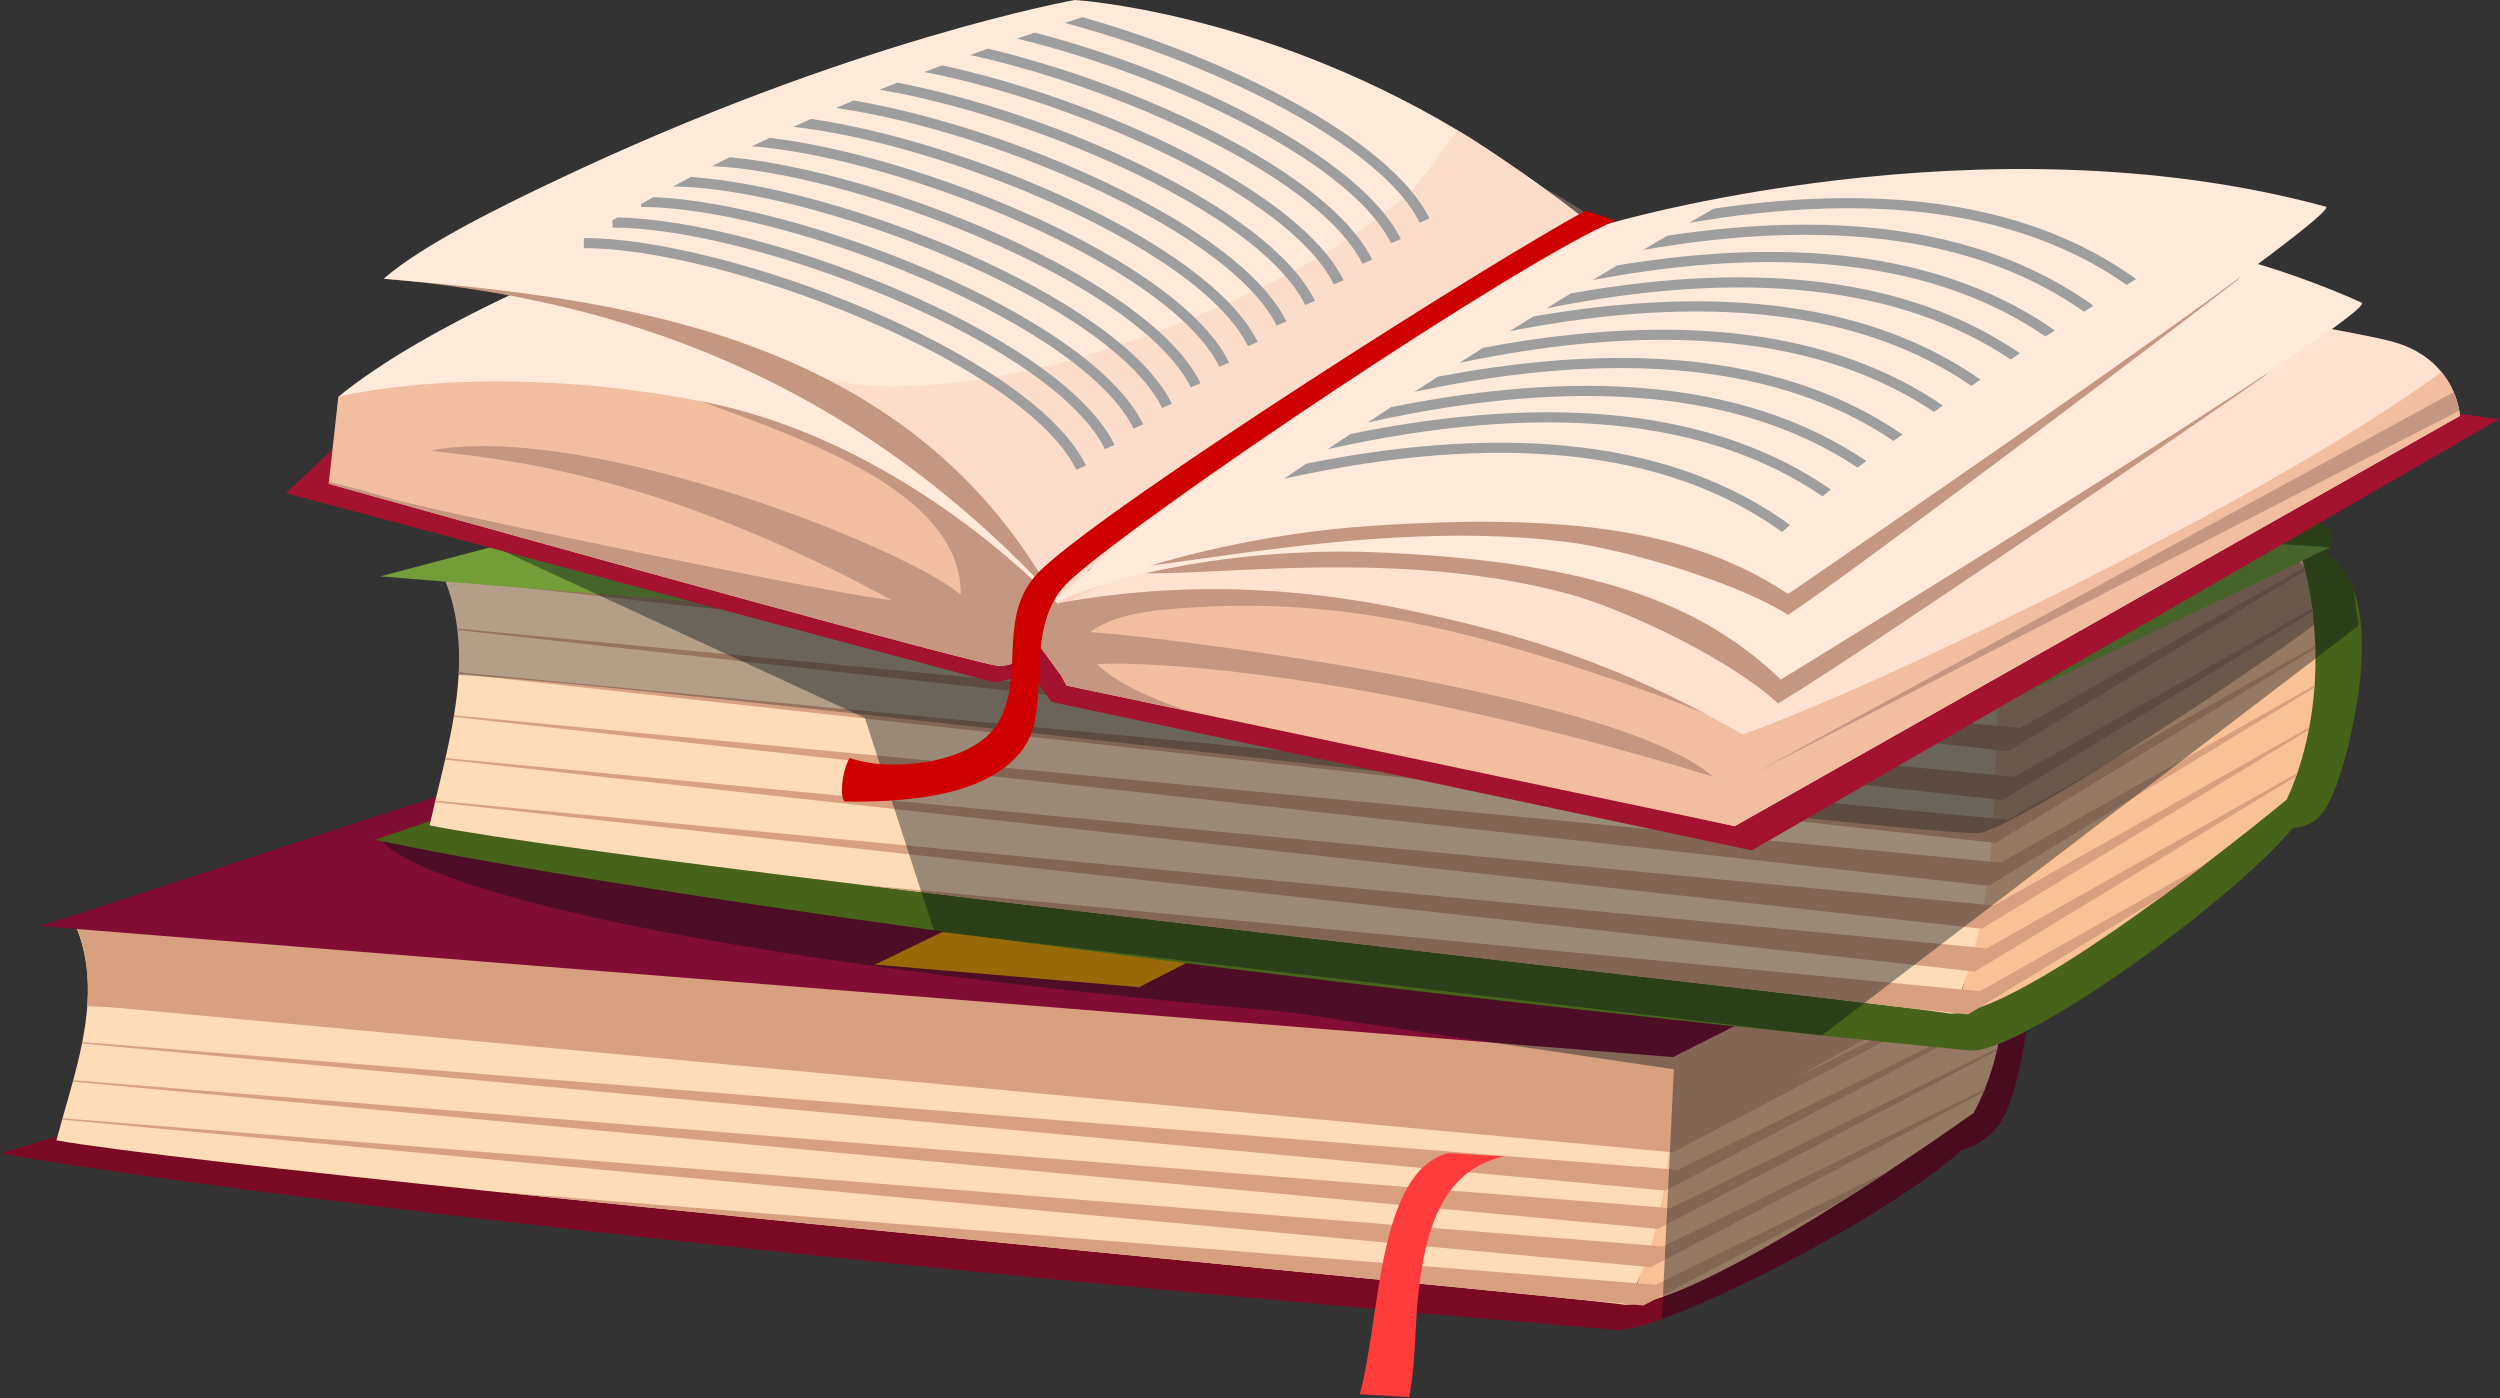 <?xml version="1.0" encoding="utf-8"?>
<!-- Generator: Adobe Illustrator 16.0.4, SVG Export Plug-In . SVG Version: 6.00 Build 0)  -->
<!DOCTYPE svg PUBLIC "-//W3C//DTD SVG 1.1//EN" "http://www.w3.org/Graphics/SVG/1.1/DTD/svg11.dtd">
<svg version="1.1" id="レイヤー_1" xmlns="http://www.w3.org/2000/svg" xmlns:xlink="http://www.w3.org/1999/xlink" x="0px"
	 y="0px" width="396.978px" height="221.998px" viewBox="0 0 396.978 221.998" enable-background="new 0 0 396.978 221.998"
	 xml:space="preserve">
<rect x="0" y="0" width="396.978" height="221.998" fill="#333333" stroke="none"/>
<g>
	<g>
		<g>
			<path fill="#7A0A24" d="M316.225,176.897c-0.612,1.606-2.271,3.552-4.669,5.69c-10.409,9.289-34.73,22.223-47.666,26.855
				c-3.343,1.199-5.924,1.842-7.31,1.726C64.263,195.01,0,183.146,0,183.146l9.135-2.719l6.939-2.066l0.791-0.235l15.056-4.48
				l1.293-0.385l14.555-4.334l1.789-0.531l14.06-4.186l1.334-0.397l0.956-0.285l6.997-2.082c0,0,9.84-0.129,25.565-0.188
				c4.769-0.018,10.079-0.029,15.819-0.029c18.514,0,41.511,0.122,65.285,0.553c4.608,0.082,9.245,0.177,13.886,0.285
				c8.299,0.191,16.606,0.424,24.765,0.707c1.661,0.059,3.318,0.118,4.968,0.178c0.115,0.006,0.234,0.01,0.351,0.015
				c13.405,0.503,26.314,1.146,38.024,1.962c1.479,0.102,2.938,0.208,4.375,0.316c1.434,0.107,2.846,0.219,4.234,0.332
				c0.529,0.045,1.057,0.088,1.577,0.133c1.202,0.1,2.387,0.204,3.553,0.311c2.581,0.234,5.071,0.479,7.466,0.734
				c0.92,0.101,1.825,0.201,2.717,0.303c1.978,0.227,3.879,0.463,5.701,0.708c0.205,0.026,0.41,0.054,0.612,0.082
				c0.689,0.094,1.366,0.19,2.032,0.286c2.314,0.336,4.48,0.689,6.484,1.059c0.473,0.088,0.936,0.176,1.39,0.264
				c2.371,0.463,4.489,0.954,6.33,1.469l0.271,0.078c0.111,0.033,0.225,0.064,0.334,0.098c0.07,0.02,0.141,0.041,0.211,0.061
				c2.32,0.693,4.148,1.434,5.42,2.223c0.114,0.072,0.225,0.145,0.33,0.217c0.079,0.052,0.154,0.105,0.227,0.16
				C316.152,174.729,316.654,175.773,316.225,176.897z"/>
			<path fill="#7A0A24" d="M322.63,153.069c0,0.621-0.01,1.24-0.029,1.852c-0.015,0.383-0.031,0.766-0.051,1.142
				c-0.146,2.771-0.465,5.336-0.754,7.298c-0.029,0.198-0.06,0.407-0.092,0.625c-0.637,4.186-1.967,11.585-4.492,14.89
				c-1.446,1.894-3.583,3.195-5.656,3.713c-1.709,0.427-3.377,0.32-4.576-0.432l0.162-1.073l0.58-3.861l0.103-0.685l0.792-5.25
				l0.027-0.188l0.035-0.228l0.041-0.28l0.79-5.242l0.106-0.705l0.19-1.268l0.112-0.744l0.393-2.604l0.092-0.615l0.108-0.718
				l0.343-2.281l0.082-0.548l0.36-2.39l0.032-0.215l0.078-0.513l0.547-3.646l0.389-2.578l0.006-0.034l0.105-0.689l0.237-1.585
				l0.283-1.879l0.12-0.8l0.042-0.276l0.226-1.503l0.005-0.034l0.532-3.539c1.276,0.251,2.377,0.718,3.322,1.361
				c0.553,0.375,1.052,0.809,1.502,1.294c0.786,0.844,1.426,1.844,1.941,2.954c0.242,0.517,0.456,1.058,0.646,1.619
				c0.395,1.164,0.684,2.414,0.89,3.706c0.093,0.579,0.169,1.166,0.227,1.76C322.57,150.261,322.628,151.674,322.63,153.069z"/>
			<path fill="#F9C196" d="M318.082,160.503c-0.01,0.117-0.02,0.234-0.031,0.351c-0.176,1.886-0.467,3.761-0.877,5.603
				c-0.026,0.123-0.053,0.246-0.084,0.369c-0.48,2.092-1.121,4.142-1.918,6.119c-0.059,0.15-0.121,0.303-0.186,0.454
				c-0.471,1.134-0.998,2.243-1.578,3.319c-3.227,2.285-7.947,5.56-13.338,9.123c-2.302,1.521-4.726,3.095-7.207,4.666
				c-10.646,6.744-22.354,13.453-30.049,15.816c-1.338,0.412-2.555,0.691-3.621,0.816c-0.337,0.04-0.658,0.064-0.965,0.073
				c0.037-0.052,0.073-0.103,0.107-0.153c0.735-1.047,1.291-2.144,1.704-3.282c0.104-0.29,0.202-0.585,0.29-0.882
				c0.176-0.591,0.317-1.191,0.43-1.801c0.204-1.11,0.311-2.249,0.352-3.407c0.03-0.905,0.021-1.825-0.016-2.751
				c-0.046-1.139-0.13-2.289-0.228-3.443c-0.079-0.928-0.166-1.86-0.247-2.79c-0.099-1.146-0.189-2.292-0.245-3.425
				c-0.045-0.939-0.065-1.872-0.046-2.793c0.005-0.321,0.016-0.641,0.033-0.959c0.031-0.623,0.085-1.24,0.164-1.852
				c0.025-0.187,0.047-0.371,0.067-0.555c0.114-0.938,0.2-1.861,0.266-2.775c0.084-1.129,0.138-2.246,0.175-3.363
				c0.039-1.202,0.058-2.406,0.072-3.626c0.004-0.345,0.006-0.692,0.01-1.04c0.008-0.76,0.121-1.533,0.256-2.306
				c0.342-1.963,0.835-3.922,0.13-5.603l4.717-1.878l44.624-17.769l4.047-1.611c0.611,1.462,1.142,2.979,1.588,4.538
				c0.014,0.041,0.025,0.083,0.036,0.125c0.043,0.15,0.085,0.3,0.125,0.451c0.477,1.75,0.851,3.551,1.118,5.378
				c0.019,0.135,0.039,0.269,0.056,0.403c0.085,0.625,0.159,1.253,0.221,1.884c0.095,0.993,0.159,1.992,0.192,2.993
				c0.006,0.122,0.009,0.244,0.012,0.366C318.283,157.025,318.232,158.768,318.082,160.503z"/>
			<path fill="#FFDCB8" d="M266.344,156.501c-0.046,0.667-0.087,1.343-0.125,2.028c-0.138,2.511-0.226,5.139-0.313,7.844
				c-0.035,1.127-0.072,2.267-0.113,3.419c-0.041,1.177-0.087,2.365-0.141,3.559c-0.051,1.136-0.107,2.277-0.178,3.424
				c-0.054,0.904-0.115,1.812-0.184,2.723c-0.037,0.482-0.076,0.967-0.119,1.449c-0.058,0.658-0.119,1.315-0.186,1.973
				c-0.093,0.902-0.196,1.804-0.312,2.703c-0.145,1.141-0.309,2.279-0.497,3.41c-0.147,0.9-0.313,1.795-0.492,2.687
				c-0.228,1.137-0.483,2.267-0.769,3.388c-0.227,0.896-0.475,1.784-0.742,2.666c-0.344,1.129-0.721,2.248-1.135,3.349
				c-0.225,0.597-0.46,1.188-0.709,1.774c-0.124,0.293-0.251,0.584-0.379,0.873c-0.5,1.117-1.043,2.215-1.639,3.289
				c-0.025,0.053-0.055,0.104-0.084,0.155c-0.94-0.147-3.942-0.479-8.609-0.962l-0.02-0.002
				c-26.898-2.781-108.966-10.555-170.646-16.978l-0.013-0.001c-33.071-3.443-60.28-6.499-69.979-8.189
				c0.284-1.084,0.588-2.183,0.905-3.297c0.02-0.072,0.041-0.143,0.061-0.215c0.542-1.907,1.11-3.85,1.643-5.816
				c0.021-0.074,0.041-0.148,0.061-0.223c0.519-1.926,1.003-3.875,1.392-5.832c0.017-0.076,0.032-0.152,0.046-0.228
				c0.371-1.896,0.652-3.798,0.791-5.7c0.005-0.061,0.008-0.123,0.013-0.184c0.007-0.076,0.012-0.152,0.015-0.227
				c0.129-2.001,0.094-3.996-0.163-5.977c-0.009-0.071-0.019-0.143-0.028-0.213c-0.325-2.362-0.969-4.701-2.035-6.99
				c-0.028-0.06-0.055-0.119-0.084-0.179c-0.068-0.142-0.137-0.285-0.208-0.427l43.006-7.414c13.713-2.881,30.099-0.359,43.985,0.99
				c23.579,2.292,47.117,5.205,70.712,7.412c21.498,2.014,42.306,8.035,63.636,10.023
				C242.57,157.506,256.869,159.669,266.344,156.501z"/>
			<path fill="#D8A07E" d="M317.813,150.045l-51.017,26.852l-1.322-0.122l-4.614-0.43L13.725,153.384
				c-0.009-0.071-0.019-0.143-0.028-0.213l247.338,19.811l4.617,0.369l3.121,0.251l48.984-23.96
				C317.776,149.777,317.796,149.911,317.813,150.045z"/>
			<path fill="#D8A07E" d="M316.639,144.264l-48.854,25.713l-1.992-0.185l-4.686-0.437L11.662,146.181
				c-0.028-0.06-0.055-0.119-0.084-0.179l249.795,20.008l4.533,0.363l3.855,0.309l46.753-22.869
				C316.557,143.963,316.599,144.113,316.639,144.264z"/>
			<path fill="#D8A07E" d="M318.238,155.289l-52.609,27.689l-0.643-0.059l-4.656-0.434L13.873,159.587
				c0.007-0.076,0.012-0.152,0.015-0.227l246.707,19.76l4.696,0.377l2.314,0.186l50.621-24.761
				C318.232,155.044,318.235,155.167,318.238,155.289z"/>
			<path fill="#D8A07E" d="M318.082,160.503c-0.01,0.117-0.02,0.234-0.031,0.351l-53.592,28.206l-0.282-0.027l-3.556-0.329
				L13.022,165.699c0.017-0.076,0.032-0.152,0.046-0.228l247.307,19.808l4.298,0.344l1.762,0.143L318.082,160.503z"/>
			<path fill="#D8A07E" d="M317.173,166.457c-0.026,0.123-0.053,0.246-0.084,0.369l-53.799,28.315l-0.375-0.034l-1.82-0.17
				L11.569,171.753c0.021-0.074,0.041-0.148,0.061-0.223l249.237,19.963l2.816,0.226l1.583,0.126L317.173,166.457z"/>
			<path fill="#D8A07E" d="M315.171,172.945c-0.059,0.15-0.121,0.303-0.186,0.454l-52.865,27.823l-1.082-0.101l-0.279-0.026
				L9.866,177.785c0.02-0.072,0.041-0.143,0.061-0.215l251.184,20.118l1.062,0.085l1.924,0.154L315.171,172.945z"/>
			<path fill="#D8A07E" d="M300.07,185.841c-2.302,1.521-4.726,3.095-7.207,4.666l-30.049,15.816l-1.861,0.98l-1.76-0.164
				l-0.857-0.08l-0.023-0.002l-8.693-0.807l-0.02-0.002c-26.898-2.781-108.966-10.555-170.646-16.978l180.997,14.497l0.089,0.009
				l2.89,0.23L300.07,185.841z"/>
			<g>
				<g>
					<path fill="#D8A07E" d="M318.034,151.929c-9.766,6.479-42.835,25.316-52.862,29.018c-0.881,0.324-1.583,0.534-2.077,0.605
						c-0.353,0.054-1.284,0.042-2.731-0.025c-26.217-1.232-222.427-21.117-246.503-21.756c0.005-0.061,0.008-0.123,0.013-0.184
						c0.007-0.076,0.012-0.152,0.015-0.227c0.129-2.001,0.094-3.996-0.163-5.977c-0.009-0.071-0.019-0.143-0.028-0.213
						c-0.325-2.362-0.969-4.701-2.035-6.99c-0.028-0.06-0.055-0.119-0.084-0.179c-0.068-0.142-0.137-0.285-0.208-0.427l43.006-7.414
						c13.713-2.881,30.099-0.359,43.985,0.99c23.579,2.292,47.117,5.205,70.712,7.412c21.498,2.014,42.306,8.035,63.636,10.023
						c9.861,0.919,24.16,3.082,33.636-0.086c-0.046,0.667-0.087,1.343-0.125,2.028l44.624-17.769
						c2.672,0.773,4.333,1.664,5.635,2.927c0.014,0.041,0.025,0.083,0.036,0.125c0.043,0.15,0.085,0.3,0.125,0.451
						c0.477,1.75,0.851,3.551,1.118,5.378c0.019,0.135,0.039,0.269,0.056,0.403C317.898,150.67,317.972,151.298,318.034,151.929z"/>
				</g>
			</g>
			<g>
				<path fill="#7A0A24" d="M319.392,139.654c-0.12,1.779-1.457,3.137-2.986,3.033L79.392,126.598
					c-1.529-0.104-2.67-1.629-2.549-3.407l0,0c0.121-1.778,1.458-3.136,2.986-3.032l237.015,16.088
					C318.372,136.35,319.513,137.876,319.392,139.654L319.392,139.654z"/>
				<polygon fill="#820D34" points="6.425,147.06 78.837,123.38 317.855,141.623 265.64,167.857 				"/>
				<polygon fill="#FFA600" points="221.955,135.691 180.872,156.755 138.941,153.171 181.12,132.742 				"/>
			</g>
			<path fill="#FF3C3C" d="M215.916,221.382l7.84,0.468c0.059-0.271,0.115-0.56,0.169-0.87c0.878-5.017,0.729-10.613,1.331-15.877
				c1.025-8.946,3.418-19.386,13.661-21.471l-8.962-0.535C218.57,186.117,219.24,209.526,215.916,221.382z"/>
		</g>
		<path opacity="0.4" fill="#000E16" d="M343.287,148.39c-6.725,5.524-14.607,11.219-21.582,15.595
			c-0.637,4.186-1.967,11.585-4.492,14.89c-1.446,1.894-3.583,3.195-5.656,3.713c-10.409,9.289-34.73,22.223-47.666,26.855
			l0.17-3.528l0.012-0.255l0.108-2.262l0.16-3.344l0.11-2.301l0.16-3.309l0.127-2.641l0.143-2.966l0.152-3.187l0.13-2.716
			l0.098-2.023l0.065-1.413l0.081-1.65l0.052-1.076l0.164-3.423l0.171-3.559l-4.685-0.69l-23.887-3.525l-18.997-2.803l-3.265-0.481
			c0,0-8.059-1.345-10.77-1.589C68.785,148.516,60.753,133.607,60.753,133.607c-0.008-0.003,1.62-1.12,1.62-1.12l21.64-3.206
			l13.006,6.877l5.566-0.248l39.255-1.75l10.201-0.455l34.625-1.542l4.582-0.203l10.251-0.456l102.874-4.585l4.505-0.2l25.745-1.148
			l4.128-0.184l2.262-0.101l0.276-0.013l0.127,1.465l0.274,3.18l0.091,1.047l0.42,4.856l0.084,0.981l0.419,4.84L343.287,148.39z"/>
		<g>
			<path fill="#47631A" d="M365.32,129.889c-2.619,3.629-7.838,8.574-14.04,13.667c-6.724,5.524-14.606,11.219-21.581,15.596
				c-1.588,0.995-3.129,1.921-4.598,2.763c-0.907,0.519-1.789,1.005-2.637,1.457c-0.166,0.088-0.332,0.176-0.494,0.261
				c-1.986,1.033-3.777,1.855-5.298,2.406c-0.124,0.046-0.249,0.088-0.368,0.13c-0.408,0.14-0.792,0.259-1.155,0.354
				c-0.934,0.248-1.717,0.353-2.326,0.293c-2.056-0.205-4.096-0.409-6.121-0.615c-0.599-0.059-1.194-0.119-1.79-0.181
				c-2.326-0.235-4.632-0.469-6.92-0.701c-0.805-0.083-1.604-0.164-2.402-0.246c-0.08-0.009-0.162-0.017-0.242-0.026
				c-2.03-0.208-4.045-0.415-6.044-0.623c-1.008-0.104-2.013-0.209-3.013-0.312c-2.4-0.251-4.777-0.5-7.134-0.745
				c-1.72-0.183-3.427-0.365-5.123-0.546c-0.059-0.006-0.116-0.012-0.175-0.018c-1.564-0.166-3.119-0.333-4.664-0.496
				c-13.113-1.408-25.516-2.783-37.233-4.127c-0.143-0.016-0.284-0.031-0.425-0.048c-6.673-0.766-13.12-1.519-19.352-2.262
				c-99.857-11.887-143.862-20.677-151.432-22.263c-0.728-0.153-1.118-0.239-1.19-0.255c-0.009-0.003-0.012-0.003-0.012-0.003
				l8.832-3.023l6.707-2.294l0.767-0.263l14.555-4.98l1.249-0.43l8.229-2.816l5.845-2l1.731-0.593l22.57-7.725
				c0,0,112.839,1.673,182.375,7.989c1.545,0.14,3.068,0.284,4.568,0.428c9.654,0.932,18.353,1.962,25.639,3.094
				c1.012,0.158,1.997,0.318,2.953,0.479c0.574,0.098,1.14,0.196,1.695,0.294h0.002c0.732,0.131,1.446,0.264,2.141,0.395
				c1.533,0.293,2.973,0.594,4.312,0.9c0.375,0.084,0.742,0.17,1.101,0.256c2.433,0.588,4.502,1.199,6.165,1.83
				c0.194,0.074,0.383,0.148,0.565,0.225c0.753,0.307,1.412,0.619,1.972,0.938C365.617,127.25,366.304,128.527,365.32,129.889z"/>
			<path fill="#47631A" d="M374.192,112.072c-0.632,3.828-2.735,14.044-5.665,17.337c-2.598,2.921-6.699,2.286-9.663,0.995
				c-0.364-0.155-0.712-0.323-1.035-0.498l3.455-20.446l1.111-6.575l1.896-11.217l0.122-0.718l0.251-1.483l0.097-0.565l0.132-0.791
				l0.17-1.01l0.089-0.513l0.058-0.348c0.672,0.113,1.298,0.271,1.884,0.473c0.62,0.21,1.193,0.467,1.725,0.769
				c0.138,0.077,0.274,0.156,0.405,0.241c2.195,1.379,3.621,3.507,4.512,5.985C375.859,99.625,374.94,107.54,374.192,112.072z"/>
			<path fill="#F9C196" d="M367.538,108.806c-0.009,0.131-0.017,0.262-0.028,0.394c-0.156,2.111-0.426,4.21-0.812,6.272
				c-0.023,0.14-0.049,0.277-0.078,0.414c-0.453,2.343-1.059,4.638-1.818,6.85c-0.057,0.17-0.115,0.34-0.177,0.51
				c-0.449,1.27-0.953,2.51-1.507,3.715c-3.11,2.553-7.662,6.208-12.861,10.187c-2.219,1.697-4.557,3.454-6.95,5.208
				c-10.271,7.528-21.567,15.014-29.006,17.641c-1.293,0.458-2.47,0.77-3.503,0.907c-0.325,0.043-0.637,0.069-0.934,0.078
				c0.035-0.057,0.07-0.114,0.104-0.172c0.705-1.17,1.235-2.397,1.629-3.672c0.1-0.325,0.191-0.655,0.275-0.987
				c0.166-0.662,0.299-1.334,0.404-2.016c0.19-1.244,0.287-2.52,0.317-3.816c0.024-1.016,0.009-2.045-0.032-3.082
				c-0.053-1.277-0.141-2.565-0.243-3.859c-0.083-1.039-0.174-2.084-0.258-3.125c-0.103-1.285-0.198-2.568-0.261-3.839
				c-0.049-1.052-0.076-2.097-0.062-3.129c0.002-0.359,0.012-0.718,0.025-1.074c0.026-0.697,0.074-1.39,0.148-2.073
				c0.021-0.209,0.041-0.416,0.062-0.621c0.104-1.052,0.181-2.085,0.238-3.109c0.074-1.265,0.119-2.516,0.147-3.767
				c0.029-1.348,0.04-2.696,0.046-4.063c0.001-0.385,0.002-0.774,0.003-1.164c0.003-0.851,0.106-1.719,0.232-2.583
				c0.318-2.198,0.783-4.392,0.09-6.276l4.557-2.092l43.111-19.79l3.91-1.794c0.602,1.638,1.125,3.34,1.568,5.088
				c0.014,0.046,0.024,0.094,0.035,0.14c0.043,0.168,0.084,0.336,0.125,0.506c0.473,1.961,0.847,3.979,1.117,6.028
				c0.02,0.151,0.041,0.3,0.058,0.452c0.087,0.699,0.163,1.403,0.227,2.11c0.099,1.113,0.167,2.232,0.206,3.354
				c0.006,0.137,0.01,0.273,0.014,0.41C367.71,104.91,367.671,106.863,367.538,108.806z"/>
			<path fill="#FFDCB8" d="M317.392,104.189c-0.04,0.748-0.075,1.504-0.107,2.271c-0.117,2.813-0.186,5.756-0.252,8.787
				c-0.027,1.263-0.055,2.54-0.088,3.83c-0.031,1.318-0.068,2.648-0.112,3.986c-0.042,1.271-0.09,2.551-0.149,3.836
				c-0.047,1.014-0.1,2.029-0.16,3.049c-0.033,0.541-0.068,1.083-0.106,1.624c-0.052,0.736-0.106,1.473-0.167,2.209
				c-0.084,1.011-0.178,2.021-0.283,3.028c-0.134,1.277-0.286,2.551-0.461,3.818c-0.137,1.008-0.291,2.01-0.459,3.008
				c-0.213,1.273-0.453,2.539-0.721,3.794c-0.215,1.003-0.449,1.997-0.703,2.984c-0.325,1.265-0.683,2.518-1.078,3.749
				c-0.213,0.668-0.438,1.33-0.674,1.986c-0.119,0.328-0.239,0.653-0.361,0.978c-0.477,1.251-0.996,2.478-1.566,3.681
				c-0.024,0.059-0.053,0.116-0.08,0.173c-0.912-0.167-3.822-0.548-8.347-1.101l-0.02-0.002
				c-26.075-3.186-105.627-12.105-165.42-19.461l-0.013-0.002c-32.06-3.942-58.438-7.436-67.845-9.354
				c0.267-1.214,0.555-2.444,0.854-3.691c0.019-0.081,0.039-0.16,0.058-0.241c0.512-2.135,1.05-4.309,1.553-6.512
				c0.02-0.084,0.039-0.166,0.057-0.249c0.49-2.157,0.947-4.339,1.31-6.531c0.016-0.085,0.029-0.169,0.043-0.255
				c0.347-2.121,0.607-4.253,0.729-6.382c0.004-0.068,0.007-0.138,0.012-0.207c0.005-0.085,0.009-0.17,0.012-0.253
				c0.111-2.242,0.065-4.478-0.197-6.697c-0.008-0.079-0.018-0.159-0.029-0.237c-0.329-2.648-0.969-5.269-2.017-7.838
				c-0.028-0.066-0.054-0.133-0.083-0.199c-0.066-0.16-0.134-0.32-0.204-0.479l41.613-8.195c13.265-3.191,29.155-0.324,42.616,1.224
				c22.856,2.629,45.677,5.953,68.55,8.487c20.839,2.312,41.035,9.11,61.712,11.394
				C294.367,105.253,308.233,107.714,317.392,104.189z"/>
			<path fill="#D8A07E" d="M367.209,97.09l-49.245,29.949l-1.281-0.14l-4.474-0.494L72.65,100.042
				c-0.008-0.079-0.018-0.159-0.029-0.237l239.735,22.834l4.476,0.425l3.024,0.289l47.295-26.715
				C367.171,96.789,367.193,96.938,367.209,97.09z"/>
			<path fill="#D8A07E" d="M366.035,90.61l-47.158,28.68l-1.932-0.212l-4.542-0.502L70.605,91.967
				c-0.028-0.066-0.054-0.133-0.083-0.199l242.116,23.061l4.395,0.419l3.737,0.355l45.14-25.499
				C365.953,90.272,365.994,90.44,366.035,90.61z"/>
			<path fill="#D8A07E" d="M367.656,102.964l-50.783,30.885l-0.623-0.067l-4.514-0.498l-238.9-26.291
				c0.005-0.085,0.009-0.17,0.012-0.253l239.124,22.776l4.552,0.434l2.243,0.215l48.876-27.609
				C367.648,102.691,367.652,102.828,367.656,102.964z"/>
			<path fill="#D8A07E" d="M367.538,108.806c-0.009,0.131-0.017,0.262-0.028,0.394l-51.73,31.46l-0.273-0.031l-3.446-0.377
				L72.051,113.836c0.016-0.085,0.029-0.169,0.043-0.255l239.704,22.831l4.168,0.397l1.706,0.164L367.538,108.806z"/>
			<path fill="#D8A07E" d="M366.697,115.472c-0.023,0.14-0.049,0.277-0.078,0.414l-51.932,31.583l-0.361-0.039l-1.766-0.194
				L70.684,120.617c0.02-0.084,0.039-0.166,0.057-0.249l241.576,23.009l2.729,0.26l1.534,0.146L366.697,115.472z"/>
			<path fill="#D8A07E" d="M364.8,122.736c-0.057,0.17-0.115,0.34-0.177,0.51l-51.03,31.033l-1.049-0.115l-0.27-0.029L69.073,127.37
				c0.019-0.081,0.039-0.16,0.058-0.241l243.461,23.189l1.03,0.097l1.865,0.179L364.8,122.736z"/>
			<path fill="#D8A07E" d="M350.255,137.147c-2.219,1.697-4.557,3.454-6.95,5.208l-29.006,17.641l-1.798,1.094l-1.705-0.187
				l-0.83-0.094l-0.023-0.001l-8.427-0.928l-0.02-0.002c-26.075-3.186-105.627-12.105-165.42-19.461l175.433,16.71l0.086,0.01
				l2.801,0.266L350.255,137.147z"/>
			<g opacity="0.3">
				<path fill="#000E16" d="M367.436,99.2c-9.418,7.235-41.33,28.252-51.02,32.373c-0.852,0.361-1.53,0.594-2.009,0.674
					c-0.341,0.058-1.242,0.042-2.646-0.037c-25.405-1.448-215.61-24.234-238.938-25.01c0.004-0.068,0.007-0.138,0.012-0.207
					c0.005-0.085,0.009-0.17,0.012-0.253c0.111-2.242,0.065-4.478-0.197-6.697c-0.008-0.079-0.018-0.159-0.029-0.237
					c-0.329-2.648-0.969-5.269-2.017-7.838c-0.028-0.066-0.054-0.133-0.083-0.199c-0.066-0.16-0.134-0.32-0.204-0.479l41.613-8.195
					c13.265-3.191,29.155-0.324,42.616,1.224c22.856,2.629,45.677,5.953,68.55,8.487c20.839,2.312,41.035,9.11,61.712,11.394
					c9.558,1.055,23.424,3.517,32.583-0.009c-0.04,0.748-0.075,1.504-0.107,2.271l43.111-19.79c2.594,0.873,4.209,1.876,5.479,3.293
					c0.014,0.046,0.024,0.094,0.035,0.14c0.043,0.168,0.084,0.336,0.125,0.506c0.473,1.961,0.847,3.979,1.117,6.028
					c0.02,0.151,0.041,0.3,0.058,0.452C367.296,97.79,367.373,98.493,367.436,99.2z"/>
			</g>
			<g>
				<path fill="#47631A" d="M370.303,85.758c-0.03,0.412-0.152,0.8-0.348,1.139c-0.013,0.019-0.021,0.04-0.036,0.058
					c-0.181,0.3-0.419,0.559-0.697,0.77c-0.497,0.373-1.125,0.577-1.794,0.537l-0.214-0.012l-1.838-0.11l-0.484-0.027l-1.404-0.086
					l-5.354-0.317L137.727,74.626c-1.48-0.088-2.597-1.349-2.491-2.82c0.104-1.417,1.297-2.509,2.71-2.509
					c0.055,0,0.11,0.003,0.165,0.006l229.702,13.634C369.292,83.027,370.411,84.291,370.303,85.758z"/>
				<polygon fill="#749C38" points="370.029,86.903 369.919,86.955 368.817,87.483 367.214,88.249 365.621,89.009 365.151,89.235 
					364.664,89.467 317.23,112.146 313.045,111.81 108.739,95.41 94.583,94.271 83.375,93.371 70.759,92.361 60.354,91.524 
					78.356,86.784 135.236,71.807 361.138,86.333 364.892,86.573 365.151,86.588 367.092,86.714 369.956,86.897 				"/>
				<polygon fill="#FFFFFF" points="335.197,89.058 295.529,106.415 254.886,103.393 295.622,86.562 				"/>
			</g>
		</g>
	</g>
	<path opacity="0.4" fill="#000E16" d="M374.521,99.353l-6.843,5.226l-6.395,4.88l-48.751,37.222l-23.23,17.74l-140.976-16.534
		l-10.991-33.883l-1.514-0.699l-40.29-18.594l-0.949-0.44l-0.577-0.266l-11.211-5.173l-4.438-2.048l56.879-14.978
		c0.104-1.417,1.297-2.509,2.71-2.509c0.055,0,0.11,0.003,0.165,0.006l229.702,13.634c1.479,0.089,2.598,1.353,2.49,2.82
		c-0.03,0.412-0.152,0.8-0.348,1.139l0.073,0.006l-0.109,0.051c-0.181,0.3-0.419,0.559-0.697,0.77
		c2.195,1.379,3.621,3.507,4.512,5.985L374.521,99.353z"/>
	<g>
		<polygon fill="#A3122F" points="52.492,71.633 45.392,78.31 158.013,108.389 163.743,107.024 166.948,111.458 278.157,135.031 
			396.863,66.548 233.378,45.564 91.765,42.706 		"/>
		<path fill="#FFEADC" d="M180.223,16.964c-16.363-1.777-98.547,23.159-126.5,46.042c37.471,3.952,88.589,6.933,114.339,36.147
			l96.288-51.465C250.569,22.93,184.726,17.453,180.223,16.964z"/>
		<path fill="#C69780" d="M253.791,48.723l-85.571,47.022C134.99,59.454,97.685,47.379,60.958,44.264
			c6.068-5.452,19.794-9.679,26.814-13.021c47.35-22.537,65.192-22.173,65.192-22.173s53.77,8.578,81.398,22.335
			C243.939,36.174,251.31,41.914,253.791,48.723z"/>
		<path fill="#FFEADC" d="M262.828,46.292L168.191,96.5c-9.074-17.218-21.883-28.485-36.325-36.008
			C109.52,48.841,83.272,46.157,60.959,44.263c6.066-5.45,19.901-12.088,26.923-15.432C135.23,6.293,170.662,0,170.662,0
			s28.994,1.698,60.762,20.665c0.505,0.3,1.01,0.606,1.517,0.915c1.396,0.855,5.013,3.201,9.279,6.192
			c0.97,0.681,1.974,1.395,2.995,2.131c7.56,5.474,15.938,12.239,17.552,16.228C262.787,46.183,262.808,46.239,262.828,46.292z"/>
		<path fill="#FFE2D1" d="M390.613,66.033l-115.168,65.152l-106.949-23.931l-4.81-6.651c0,0,2.203-1.503,4.534-4.857
			c11.837-17.037,73.229-49.442,92.154-54.269C279.301,36.647,370,51.453,380.079,54.302c3.665,1.035,6.056,2.867,7.614,4.781
			C390.429,62.435,390.613,66.033,390.613,66.033z"/>
		<path opacity="0.3" fill="#F3BDA0" d="M262.828,46.292L168.191,96.5c-9.074-17.218-21.883-28.485-36.325-36.008
			c3.105,0.446,6.252,0.842,9.536,0.85c12.37,0.022,25.521-2.766,37.057-6.772c16.197-5.62,31.92-12.694,44.963-23.542
			c1.352-1.125,4.811-5.898,8.003-10.363c0.505,0.3,1.01,0.606,1.517,0.915c1.396,0.855,5.013,3.201,9.279,6.192
			c0.314,0.547,0.697,0.962,1.18,1.202c0.615,0.305,1.218,0.615,1.815,0.929c8.611,4.542,15.179,9.923,17.552,16.228
			C262.787,46.183,262.808,46.239,262.828,46.292z"/>
		<g>
			<path fill="#C69780" d="M183.995,85.125c-12.199,6.568-11.464,5.522-3.097,5.868c12.371,0.51,41.307-3.967,68.196,3.325
				c9.108,2.469,25.896,10.521,33.243,17.382c12.228-7.248,68.366-45.747,77.144-51.915c1.736-1.22,2.706-4.686,3.65-5.57
				L183.995,85.125z"/>
			<path fill="#FFEADC" d="M282.765,107.914c-13.926-13.521-33.373-18.889-64.301-20.217c-15.804-0.679-36.928,1.687-51.39,8.157
				l12.368-10.378c54.637-35.985,78.524-47.233,78.524-47.233s64.793-13.707,117.041,9.811
				C378.154,49.47,282.765,107.914,282.765,107.914z"/>
		</g>
		<g>
			<path fill="#C69780" d="M182.757,84.89c-11.441,6.965-13.312,5.98-4.917,5.405c12.408-0.851,43.283-7.749,70.949-4.241
				c9.372,1.188,27.036,6.411,35.144,11.587c11.395-7.557,63.118-46.775,71.188-53.037c1.596-1.238,2.176-4.343,3.02-5.208
				L182.757,84.89z"/>
			<path fill="#FFEADC" d="M283.935,94.316c-15.423-10.26-35.443-12.878-66.473-10.798c-15.855,1.062-36.68,5.32-50.392,12.436
				l11.183-10.284c50.507-36.885,76.854-50.059,76.854-50.059s59.39-17.711,114.199-2.794
				C372.606,33.715,283.935,94.316,283.935,94.316z"/>
		</g>
		<path fill="#F3BDA0" d="M170.307,98.381c0,0-2.237,2.391-5.017,4.444c-2.362,1.747-5.114,3.251-7.216,2.84
			c-10.117-1.979-105.881-28.842-105.881-28.842l0.033-0.302l1.498-13.516c0,0,23.161-5.947,57.672,0.742
			c0.017,0.004,0.031,0.007,0.048,0.011c28.265,5.494,49.746,25.247,56.568,32.188C169.514,97.475,170.307,98.381,170.307,98.381z"
			/>
		<path fill="#F3BDA0" d="M390.613,66.033l-115.168,65.152l-86.559-18.213l-19.527-4.109l-0.864-1.608l-2.244-3.101l-0.962-1.329
			l-0.574-0.795l-1.03-1.427c0,0,1.476-1.913,4.326-4.656c0.068-0.066,0.136-0.134,0.208-0.201
			c11.46-2.032,29.992-4.066,54.329,0.938c18.615,3.831,32.617,8.409,48.236,16.661c1.952,1.032,3.931,2.121,5.945,3.274
			c22.117-7.811,84.148-37.818,110.963-57.535c0.135,0.165,0.264,0.329,0.383,0.494c0.058,0.073,0.107,0.147,0.161,0.22
			c0.515,0.726,0.919,1.452,1.235,2.137c0.041,0.088,0.082,0.178,0.117,0.266c0.012,0.021,0.021,0.047,0.029,0.068
			c0.521,1.207,0.77,2.262,0.889,2.947C390.597,65.729,390.613,66.033,390.613,66.033z"/>
		<g>
			<g>
				<path fill="#C69780" d="M268.115,125.113c0.904,0.252,1.808,0.502,2.711,0.746C269.951,125.583,269.042,125.338,268.115,125.113
					z"/>
				<path fill="#C69780" d="M272.039,123.341c-61.244-18.742-96.881-18.293-97.681-17.809c-0.053-0.139-0.152-0.197-0.298-0.174
					c3.732,3.543,9.729,5.926,14.708,7.572c0.039,0.014,0.081,0.028,0.119,0.041l-19.527-4.109l-0.864-1.608l-2.244-3.101
					l-0.962-1.329c-2.362,1.747-5.114,3.251-7.216,2.84c-10.117-1.979-105.881-28.842-105.881-28.842l0.033-0.302
					c3.588,0.793,7.2,1.926,10.399,2.788c9.532,2.579,74.152,15.884,78.934,15.966C99.547,72.432,73.23,72.69,68.549,71.504
					c25.289-4.553,75.529,15.614,84.019,22.942c0.158-16.549-25.682-24.868-41.125-30.688c28.265,5.494,49.746,25.247,56.568,32.188
					c0.068-0.066,0.136-0.134,0.208-0.201c11.46-2.032,29.992-4.066,54.329,0.938c18.615,3.831,32.617,8.409,48.236,16.661
					c-4.352-1.842-8.861-3.455-13.34-4.996c-11.172-3.845-22.881-7.511-34.576-9.729c-10.418-1.976-21.124-2.849-31.722-2.248
					c-5.434,0.306-13.667,0.583-18.016,4.02C178.432,100.44,256.078,109.363,272.039,123.341z"/>
			</g>
		</g>
		<path fill="#C69780" d="M390.507,65.215l-111.802,57.487l110.913-60.434C390.14,63.475,390.388,64.53,390.507,65.215z"/>
		<path fill="#CE0000" d="M251.776,33.464c-15.303,8.239-74.587,45.919-86.296,56.851c-7.505,7.007-2.56,16.453-6.893,24.274
			c-3.667,6.621-16.896,8.131-23.687,5.766c-1.347,2.559-1.514,6.312-0.762,6.919c11.686,0.194,23.044-1.391,28.219-8.226
			c5.12-6.762-0.496-19.602,7.605-26.941c12.14-11,71.277-50.619,86.563-57.097L251.776,33.464z"/>
		<g>
			<path fill="#9E9E9E" d="M170.91,74.59c-3.802-7.737-16.198-16.497-34.012-24.034c-16.098-6.812-33.44-11.185-44.182-11.146
				l-0.012-1.609c22.183-0.083,70.888,18.086,79.745,36.114L170.91,74.59z"/>
			<path fill="#9E9E9E" d="M98.024,34.539c-0.258,0.149-0.515,0.3-0.773,0.451l0.009,1.151c10.742-0.04,28.083,4.334,44.181,11.146
				c17.814,7.537,30.211,16.297,34.012,24.035l1.539-0.675C168.238,52.826,120.545,34.868,98.024,34.539z"/>
			<path fill="#9E9E9E" d="M103.753,31.3c-0.652,0.36-1.303,0.723-1.952,1.087l0.003,0.484c10.742-0.041,28.083,4.334,44.182,11.145
				c17.813,7.538,30.21,16.297,34.011,24.035l1.54-0.675C172.933,49.862,126.719,32.215,103.753,31.3z"/>
			<path fill="#9E9E9E" d="M109.703,28.105c-0.947,0.496-1.892,0.996-2.833,1.501c10.774,0.098,27.817,4.438,43.659,11.141
				c17.814,7.537,30.211,16.297,34.011,24.034l1.542-0.675C177.648,46.943,133.101,29.651,109.703,28.105z"/>
			<path fill="#9E9E9E" d="M115.855,24.965c-0.939,0.467-1.877,0.938-2.812,1.414c10.814,0.486,26.967,4.725,42.031,11.099
				c17.813,7.538,30.211,16.298,34.012,24.034l1.54-0.675C182.382,44.059,139.627,27.16,115.855,24.965z"/>
			<path fill="#9E9E9E" d="M122.229,21.888c-0.94,0.441-1.876,0.888-2.812,1.338c10.756,0.843,25.963,4.959,40.2,10.982
				c17.814,7.537,30.211,16.298,34.012,24.035l1.541-0.676C187.133,41.212,146.299,24.74,122.229,21.888z"/>
			<path fill="#9E9E9E" d="M128.784,18.884c-0.937,0.418-1.872,0.838-2.805,1.263c10.591,1.162,24.814,5.135,38.182,10.792
				c17.813,7.537,30.21,16.297,34.012,24.034l1.54-0.675C191.897,38.39,153.053,22.374,128.784,18.884z"/>
			<path fill="#9E9E9E" d="M135.54,15.96c-0.936,0.394-1.87,0.792-2.802,1.194c10.311,1.437,23.511,5.245,35.967,10.516
				c17.814,7.537,30.21,16.297,34.012,24.034l1.541-0.675C196.674,35.596,159.888,20.06,135.54,15.96z"/>
			<path fill="#9E9E9E" d="M142.478,13.122c-0.938,0.373-1.872,0.749-2.806,1.129c9.916,1.655,22.064,5.278,33.578,10.149
				c17.814,7.537,30.21,16.298,34.012,24.035l1.539-0.675C201.463,32.824,166.776,17.793,142.478,13.122z"/>
			<path fill="#9E9E9E" d="M149.584,10.375c-0.939,0.352-1.875,0.707-2.81,1.066c9.405,1.815,20.478,5.23,31.018,9.689
				c17.813,7.537,30.21,16.297,34.011,24.034l1.541-0.675C206.261,30.072,173.692,15.566,149.584,10.375z"/>
			<path fill="#9E9E9E" d="M156.867,7.727c-0.941,0.333-1.88,0.668-2.817,1.007c8.778,1.914,18.751,5.093,28.287,9.127
				c17.814,7.537,30.211,16.297,34.012,24.034l1.54-0.675C211.07,27.342,180.636,13.38,156.867,7.727z"/>
			<path fill="#9E9E9E" d="M164.306,5.178c-0.943,0.314-1.885,0.631-2.826,0.95c8.043,1.947,16.896,4.864,25.4,8.464
				c17.813,7.537,30.211,16.297,34.012,24.034l1.541-0.675C215.888,24.63,187.587,11.233,164.306,5.178z"/>
			<path fill="#9E9E9E" d="M171.894,2.735c-0.947,0.295-1.892,0.594-2.837,0.896c7.205,1.912,14.919,4.541,22.368,7.692
				c17.814,7.537,30.21,16.297,34.011,24.034l1.54-0.675C220.715,21.936,194.537,9.122,171.894,2.735z"/>
		</g>
		<g>
			<g>
				<path fill="#9E9E9E" d="M207.405,73.626c-1.171,0.792-2.337,1.587-3.501,2.388c34.244-7.539,60.805-4.701,79.069,8.455
					c0.425-0.367,0.849-0.735,1.271-1.105C266.251,70.262,240.449,66.999,207.405,73.626z"/>
			</g>
			<g>
				<path fill="#9E9E9E" d="M214.448,68.906c-1.213,0.808-2.425,1.617-3.636,2.428c33.859-7.569,60.258-5.052,78.604,7.492
					c0.427-0.37,0.855-0.737,1.286-1.104C272.665,65.227,247.066,62.271,214.448,68.906z"/>
			</g>
			<g>
				<path fill="#9E9E9E" d="M220.873,64.653c-1.23,0.808-2.459,1.619-3.686,2.433c33.392-7.421,59.508-5.014,77.781,7.169
					c0.258-0.199,0.516-0.398,0.776-0.593c0.2-0.15,0.401-0.298,0.603-0.448C278.394,61.028,253.062,58.156,220.873,64.653z"/>
			</g>
			<g>
				<path fill="#9E9E9E" d="M228.314,59.821c-1.238,0.796-2.475,1.595-3.707,2.396c32.609-6.925,58.148-4.309,76.072,7.796
					c0.467-0.342,0.937-0.682,1.405-1.021C284.49,56.883,259.732,53.809,228.314,59.821z"/>
			</g>
			<g>
				<path fill="#9E9E9E" d="M235.531,55.218c-1.26,0.795-2.517,1.594-3.771,2.395c32.236-6.754,57.525-4.139,75.336,7.795
					c0.477-0.336,0.953-0.671,1.431-1.006C291.055,52.461,266.562,49.383,235.531,55.218z"/>
			</g>
			<g>
				<path fill="#9E9E9E" d="M243.477,50.255c-1.257,0.778-2.514,1.558-3.768,2.341c31.35-6.156,55.962-3.248,73.333,8.677
					c0.482-0.331,0.965-0.662,1.447-0.991C297.459,48.356,273.636,44.999,243.477,50.255z"/>
			</g>
			<g>
				<path fill="#9E9E9E" d="M249.435,46.589c-1.295,0.792-2.589,1.583-3.882,2.38c31.463-6.334,56.202-3.614,73.716,8.109
					c0.49-0.326,0.981-0.652,1.473-0.977C303.592,44.369,279.67,41.183,249.435,46.589z"/>
			</g>
			<g>
				<path fill="#9E9E9E" d="M256.788,42.143c-0.546,0.328-1.097,0.652-1.644,0.98c-0.74,0.446-1.477,0.896-2.215,1.343
					c30.656-5.78,54.773-2.775,71.873,8.971c0.494-0.322,0.99-0.642,1.485-0.963C309.55,40.725,286.238,37.267,256.788,42.143z"/>
			</g>
			<g>
				<path fill="#9E9E9E" d="M264.742,37.431c-1.281,0.752-2.56,1.505-3.838,2.262c29.846-5.234,53.338-1.951,70.021,9.804
					c0.497-0.316,0.995-0.632,1.492-0.948C316.093,36.799,293.394,33.08,264.742,37.431z"/>
			</g>
			<g>
				<path fill="#9E9E9E" d="M272.1,33.138c-1.294,0.749-2.585,1.502-3.876,2.255c29.573-5.105,52.879-1.81,69.467,9.846
					c0.502-0.312,1.004-0.626,1.506-0.938C322.978,32.651,300.474,28.917,272.1,33.138z"/>
			</g>
		</g>
	</g>
</g>
</svg>
